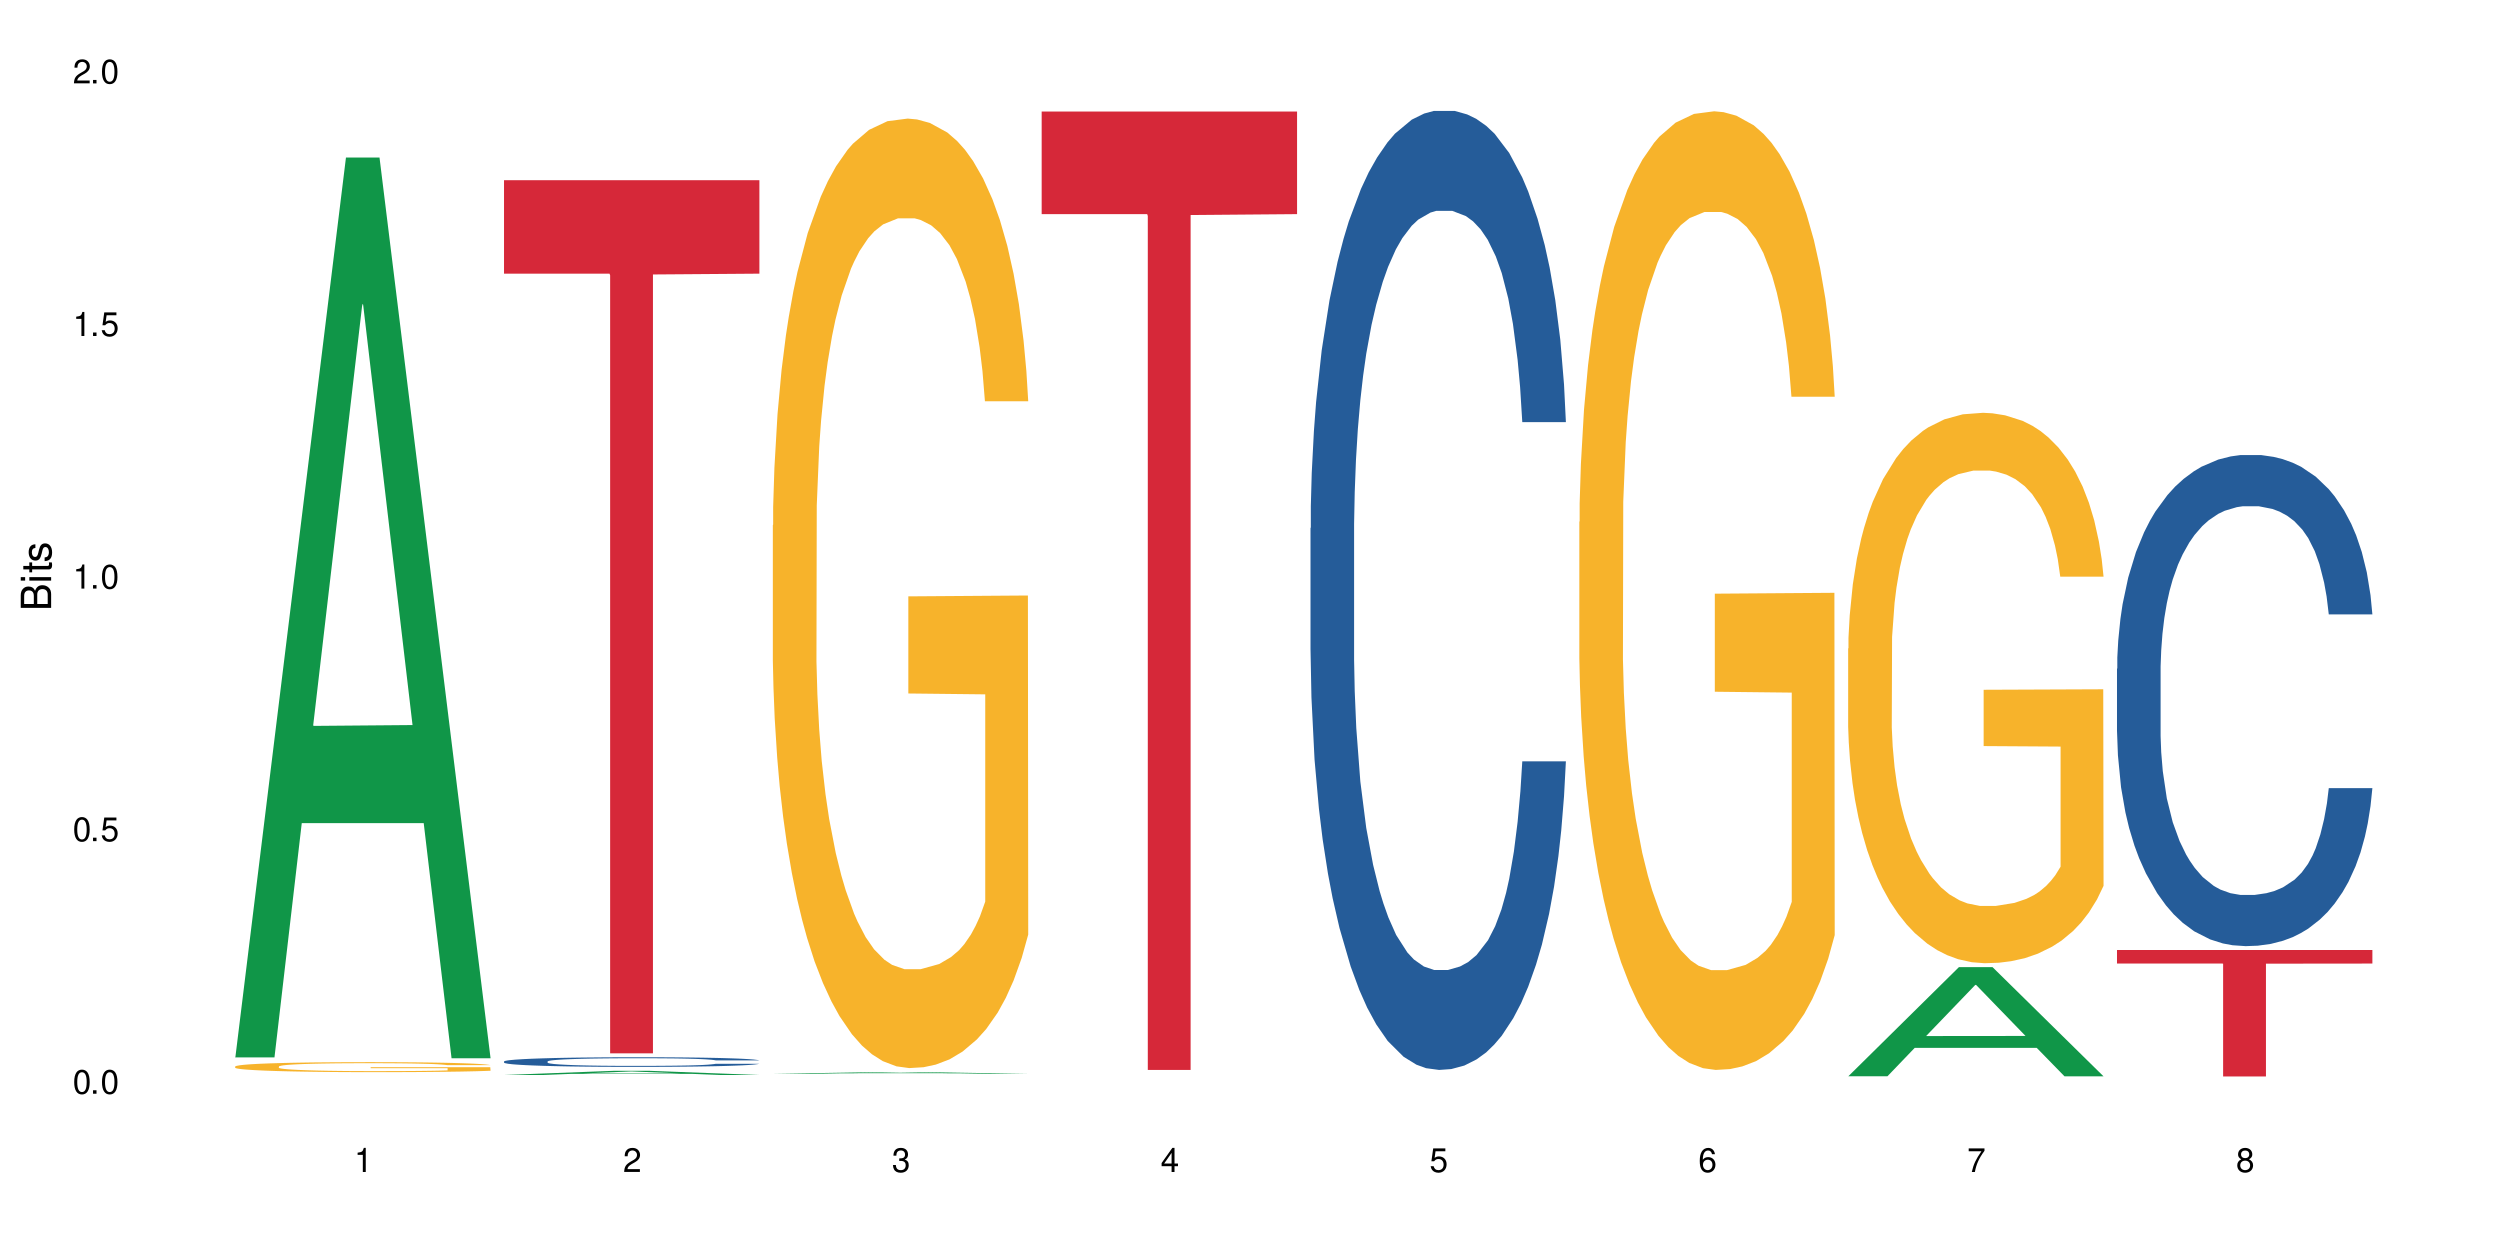 <?xml version="1.0" encoding="UTF-8"?>
<svg xmlns="http://www.w3.org/2000/svg" xmlns:xlink="http://www.w3.org/1999/xlink" width="720" height="360" viewBox="0 0 720 360">
<defs>
<g>
<g id="glyph-0-0">
</g>
<g id="glyph-0-1">
<path d="M 2.641 -6.938 C 2 -6.938 1.422 -6.656 1.078 -6.172 C 0.641 -5.562 0.406 -4.641 0.406 -3.359 C 0.406 -1.016 1.188 0.219 2.641 0.219 C 4.078 0.219 4.859 -1.016 4.859 -3.297 C 4.859 -4.641 4.656 -5.547 4.203 -6.172 C 3.844 -6.656 3.281 -6.938 2.641 -6.938 Z M 2.641 -6.188 C 3.547 -6.188 4 -5.25 4 -3.375 C 4 -1.406 3.562 -0.484 2.625 -0.484 C 1.734 -0.484 1.281 -1.438 1.281 -3.344 C 1.281 -5.25 1.734 -6.188 2.641 -6.188 Z M 2.641 -6.188 "/>
</g>
<g id="glyph-0-2">
<path d="M 1.828 -1 L 0.828 -1 L 0.828 0 L 1.828 0 Z M 1.828 -1 "/>
</g>
<g id="glyph-0-3">
<path d="M 4.562 -6.797 L 1.062 -6.797 L 0.547 -3.094 L 1.328 -3.094 C 1.719 -3.562 2.047 -3.734 2.578 -3.734 C 3.484 -3.734 4.062 -3.109 4.062 -2.094 C 4.062 -1.125 3.484 -0.531 2.578 -0.531 C 1.828 -0.531 1.375 -0.906 1.188 -1.672 L 0.328 -1.672 C 0.453 -1.109 0.547 -0.844 0.75 -0.594 C 1.125 -0.078 1.828 0.219 2.594 0.219 C 3.969 0.219 4.922 -0.781 4.922 -2.219 C 4.922 -3.562 4.031 -4.484 2.719 -4.484 C 2.25 -4.484 1.859 -4.359 1.469 -4.062 L 1.734 -5.969 L 4.562 -5.969 Z M 4.562 -6.797 "/>
</g>
<g id="glyph-0-4">
<path d="M 2.484 -4.938 L 2.484 0 L 3.328 0 L 3.328 -6.938 L 2.766 -6.938 C 2.469 -5.875 2.281 -5.734 0.984 -5.562 L 0.984 -4.938 Z M 2.484 -4.938 "/>
</g>
<g id="glyph-0-5">
<path d="M 4.859 -0.828 L 1.281 -0.828 C 1.359 -1.406 1.672 -1.781 2.5 -2.281 L 3.469 -2.828 C 4.406 -3.344 4.906 -4.062 4.906 -4.906 C 4.906 -5.484 4.672 -6.031 4.266 -6.406 C 3.859 -6.766 3.375 -6.938 2.719 -6.938 C 1.859 -6.938 1.219 -6.625 0.844 -6.031 C 0.609 -5.672 0.5 -5.234 0.484 -4.531 L 1.328 -4.531 C 1.359 -5.016 1.406 -5.281 1.531 -5.516 C 1.75 -5.938 2.188 -6.203 2.703 -6.203 C 3.469 -6.203 4.031 -5.641 4.031 -4.891 C 4.031 -4.344 3.719 -3.859 3.125 -3.516 L 2.234 -3 C 0.812 -2.172 0.406 -1.531 0.328 -0.016 L 4.859 -0.016 Z M 4.859 -0.828 "/>
</g>
<g id="glyph-0-6">
<path d="M 2.125 -3.188 L 2.578 -3.188 C 3.5 -3.188 3.984 -2.766 3.984 -1.922 C 3.984 -1.062 3.469 -0.531 2.594 -0.531 C 1.656 -0.531 1.203 -1 1.156 -2.016 L 0.312 -2.016 C 0.344 -1.453 0.438 -1.094 0.609 -0.781 C 0.953 -0.109 1.625 0.219 2.547 0.219 C 3.953 0.219 4.859 -0.625 4.859 -1.938 C 4.859 -2.828 4.516 -3.297 3.703 -3.594 C 4.344 -3.844 4.656 -4.328 4.656 -5.031 C 4.656 -6.219 3.875 -6.938 2.578 -6.938 C 1.203 -6.938 0.484 -6.172 0.453 -4.703 L 1.297 -4.703 C 1.312 -5.125 1.344 -5.359 1.453 -5.578 C 1.641 -5.969 2.062 -6.203 2.594 -6.203 C 3.344 -6.203 3.797 -5.75 3.797 -5 C 3.797 -4.516 3.609 -4.219 3.25 -4.047 C 3.016 -3.953 2.703 -3.922 2.125 -3.906 Z M 2.125 -3.188 "/>
</g>
<g id="glyph-0-7">
<path d="M 3.141 -1.672 L 3.141 0 L 3.984 0 L 3.984 -1.672 L 4.984 -1.672 L 4.984 -2.438 L 3.984 -2.438 L 3.984 -6.938 L 3.359 -6.938 L 0.266 -2.578 L 0.266 -1.672 Z M 3.141 -2.438 L 1 -2.438 L 3.141 -5.5 Z M 3.141 -2.438 "/>
</g>
<g id="glyph-0-8">
<path d="M 4.781 -5.125 C 4.609 -6.266 3.891 -6.938 2.844 -6.938 C 2.094 -6.938 1.422 -6.578 1.031 -5.953 C 0.594 -5.266 0.406 -4.422 0.406 -3.172 C 0.406 -2 0.578 -1.25 0.984 -0.641 C 1.359 -0.078 1.953 0.219 2.703 0.219 C 3.984 0.219 4.922 -0.75 4.922 -2.094 C 4.922 -3.375 4.062 -4.281 2.844 -4.281 C 2.172 -4.281 1.641 -4.031 1.281 -3.516 C 1.281 -5.234 1.828 -6.188 2.797 -6.188 C 3.391 -6.188 3.797 -5.797 3.938 -5.125 Z M 2.734 -3.531 C 3.547 -3.531 4.062 -2.953 4.062 -2.031 C 4.062 -1.156 3.484 -0.531 2.703 -0.531 C 1.922 -0.531 1.328 -1.188 1.328 -2.078 C 1.328 -2.938 1.906 -3.531 2.734 -3.531 Z M 2.734 -3.531 "/>
</g>
<g id="glyph-0-9">
<path d="M 4.984 -6.797 L 0.438 -6.797 L 0.438 -5.969 L 4.109 -5.969 C 2.5 -3.656 1.828 -2.234 1.328 0 L 2.219 0 C 2.594 -2.172 3.453 -4.047 4.984 -6.094 Z M 4.984 -6.797 "/>
</g>
<g id="glyph-0-10">
<path d="M 3.75 -3.656 C 4.469 -4.094 4.688 -4.438 4.688 -5.078 C 4.688 -6.172 3.844 -6.938 2.641 -6.938 C 1.438 -6.938 0.594 -6.172 0.594 -5.094 C 0.594 -4.438 0.812 -4.094 1.516 -3.656 C 0.734 -3.266 0.359 -2.703 0.359 -1.922 C 0.359 -0.656 1.281 0.219 2.641 0.219 C 3.984 0.219 4.922 -0.656 4.922 -1.922 C 4.922 -2.703 4.531 -3.266 3.75 -3.656 Z M 2.641 -6.188 C 3.359 -6.188 3.812 -5.75 3.812 -5.062 C 3.812 -4.406 3.344 -3.984 2.641 -3.984 C 1.922 -3.984 1.453 -4.406 1.453 -5.078 C 1.453 -5.75 1.922 -6.188 2.641 -6.188 Z M 2.641 -3.266 C 3.484 -3.266 4.062 -2.719 4.062 -1.906 C 4.062 -1.078 3.484 -0.531 2.625 -0.531 C 1.797 -0.531 1.219 -1.094 1.219 -1.906 C 1.219 -2.719 1.781 -3.266 2.641 -3.266 Z M 2.641 -3.266 "/>
</g>
<g id="glyph-1-0">
</g>
<g id="glyph-1-1">
<path d="M 0 -0.953 L 0 -4.891 C 0 -5.719 -0.234 -6.344 -0.734 -6.797 C -1.188 -7.234 -1.812 -7.469 -2.5 -7.469 C -3.547 -7.469 -4.188 -7 -4.625 -5.875 C -4.984 -6.688 -5.625 -7.094 -6.531 -7.094 C -7.172 -7.094 -7.734 -6.859 -8.141 -6.391 C -8.562 -5.922 -8.75 -5.344 -8.75 -4.5 L -8.75 -0.953 Z M -4.984 -2.062 L -7.766 -2.062 L -7.766 -4.219 C -7.766 -4.844 -7.688 -5.203 -7.453 -5.5 C -7.219 -5.812 -6.859 -5.969 -6.375 -5.969 C -5.891 -5.969 -5.531 -5.812 -5.297 -5.5 C -5.062 -5.203 -4.984 -4.844 -4.984 -4.219 Z M -0.984 -2.062 L -4 -2.062 L -4 -4.781 C -4 -5.766 -3.438 -6.359 -2.484 -6.359 C -1.547 -6.359 -0.984 -5.766 -0.984 -4.781 Z M -0.984 -2.062 "/>
</g>
<g id="glyph-1-2">
<path d="M -6.281 -1.797 L -6.281 -0.797 L 0 -0.797 L 0 -1.797 Z M -8.75 -1.797 L -8.75 -0.797 L -7.484 -0.797 L -7.484 -1.797 Z M -8.75 -1.797 "/>
</g>
<g id="glyph-1-3">
<path d="M -6.281 -3.047 L -6.281 -2.016 L -8.016 -2.016 L -8.016 -1.016 L -6.281 -1.016 L -6.281 -0.172 L -5.469 -0.172 L -5.469 -1.016 L -0.719 -1.016 C -0.078 -1.016 0.281 -1.453 0.281 -2.234 C 0.281 -2.5 0.25 -2.719 0.188 -3.047 L -0.641 -3.047 C -0.609 -2.906 -0.594 -2.766 -0.594 -2.562 C -0.594 -2.141 -0.719 -2.016 -1.156 -2.016 L -5.469 -2.016 L -5.469 -3.047 Z M -6.281 -3.047 "/>
</g>
<g id="glyph-1-4">
<path d="M -4.531 -5.25 C -5.766 -5.25 -6.469 -4.422 -6.469 -2.969 C -6.469 -1.516 -5.719 -0.562 -4.547 -0.562 C -3.562 -0.562 -3.094 -1.062 -2.734 -2.562 L -2.516 -3.484 C -2.344 -4.188 -2.094 -4.469 -1.641 -4.469 C -1.047 -4.469 -0.641 -3.875 -0.641 -3 C -0.641 -2.453 -0.797 -2 -1.062 -1.75 C -1.25 -1.594 -1.422 -1.531 -1.875 -1.469 L -1.875 -0.406 C -0.422 -0.453 0.281 -1.266 0.281 -2.922 C 0.281 -4.5 -0.5 -5.516 -1.719 -5.516 C -2.656 -5.516 -3.172 -4.984 -3.469 -3.734 L -3.703 -2.766 C -3.891 -1.953 -4.156 -1.609 -4.594 -1.609 C -5.188 -1.609 -5.547 -2.125 -5.547 -2.938 C -5.547 -3.75 -5.203 -4.172 -4.531 -4.203 Z M -4.531 -5.25 "/>
</g>
</g>
</defs>
<rect x="-72" y="-36" width="864" height="432" fill="rgb(100%, 100%, 100%)" fill-opacity="1"/>
<path fill-rule="nonzero" fill="rgb(6.275%, 58.824%, 28.235%)" fill-opacity="1" d="M 67.73 304.539 L 67.809 304.297 L 99.637 45.375 L 109.301 45.375 L 141.281 304.785 L 130.047 304.785 L 122.031 237.07 L 86.906 237.07 L 79.047 304.539 L 67.73 304.539 L 90.285 209.059 L 118.809 208.816 L 104.586 87.758 L 104.43 87.512 L 104.27 88.242 L 90.207 208.816 L 90.285 209.059 Z M 67.73 304.539 "/>
<path fill-rule="nonzero" fill="rgb(96.863%, 70.196%, 16.863%)" fill-opacity="1" d="M 67.73 307.133 L 67.82 307.133 L 67.82 307.078 L 68.18 306.961 L 69.078 306.797 L 70.242 306.664 L 71.5 306.559 L 72.305 306.504 L 73.652 306.426 L 74.816 306.367 L 77.777 306.25 L 81.543 306.141 L 83.609 306.09 L 85.941 306.047 L 89.258 305.996 L 90.785 305.977 L 95.449 305.938 L 100.738 305.91 L 106.57 305.902 L 109.262 305.906 L 112.938 305.914 L 117.961 305.945 L 120.832 305.969 L 123.074 305.996 L 125.406 306.031 L 128.277 306.082 L 130.969 306.148 L 133.121 306.211 L 135.273 306.289 L 137.066 306.371 L 138.594 306.465 L 139.938 306.574 L 140.746 306.668 L 141.281 306.758 L 128.816 306.758 L 128.098 306.668 L 127.289 306.598 L 125.945 306.508 L 124.598 306.445 L 123.254 306.395 L 120.742 306.328 L 118.59 306.285 L 115.898 306.25 L 113.297 306.227 L 110.336 306.211 L 108.543 306.203 L 103.789 306.203 L 99.484 306.223 L 96.973 306.242 L 95.18 306.266 L 92.668 306.305 L 91.141 306.336 L 90.246 306.355 L 87.555 306.438 L 85.762 306.512 L 84.773 306.562 L 83.52 306.641 L 82.621 306.711 L 81.633 306.816 L 81.098 306.895 L 80.379 307.074 L 80.289 307.547 L 80.559 307.648 L 81.098 307.754 L 81.812 307.848 L 82.891 307.949 L 83.965 308.027 L 85.852 308.129 L 87.465 308.195 L 88.719 308.242 L 91.141 308.312 L 92.129 308.336 L 94.461 308.383 L 96.883 308.418 L 99.844 308.453 L 102.086 308.469 L 105.672 308.48 L 110.246 308.48 L 115.629 308.465 L 119.039 308.445 L 121.371 308.422 L 122.895 308.402 L 124.777 308.375 L 126.125 308.348 L 127.379 308.32 L 128.906 308.273 L 128.906 307.648 L 106.75 307.645 L 106.75 307.352 L 141.195 307.348 L 141.281 308.375 L 139.398 308.445 L 137.066 308.516 L 134.824 308.566 L 132.492 308.613 L 129.176 308.66 L 126.484 308.691 L 122.355 308.73 L 118.59 308.754 L 114.645 308.77 L 111.145 308.777 L 107.02 308.781 L 103.34 308.773 L 99.395 308.758 L 96.254 308.738 L 93.383 308.711 L 90.516 308.676 L 86.926 308.621 L 84.594 308.578 L 82.172 308.523 L 79.75 308.457 L 77.598 308.387 L 76.164 308.332 L 74.727 308.266 L 73.203 308.188 L 71.766 308.098 L 70.691 308.02 L 69.703 307.926 L 68.988 307.84 L 68.27 307.723 L 67.91 307.625 L 67.73 307.543 Z M 67.73 307.133 "/>
<path fill-rule="nonzero" fill="rgb(6.275%, 58.824%, 28.235%)" fill-opacity="1" d="M 145.156 309.598 L 145.234 309.598 L 177.059 308.383 L 186.723 308.383 L 218.707 309.598 L 207.469 309.598 L 199.453 309.281 L 164.328 309.281 L 156.469 309.598 L 145.156 309.598 L 167.707 309.148 L 196.23 309.148 L 182.008 308.582 L 181.852 308.578 L 181.695 308.582 L 167.629 309.148 L 167.707 309.148 Z M 145.156 309.598 "/>
<path fill-rule="nonzero" fill="rgb(14.51%, 36.078%, 60%)" fill-opacity="1" d="M 145.156 305.695 L 145.242 305.691 L 145.242 305.633 L 145.512 305.535 L 146.141 305.414 L 146.77 305.328 L 148.383 305.18 L 150.625 305.035 L 152.957 304.922 L 154.664 304.859 L 156.188 304.809 L 159.684 304.711 L 161.93 304.664 L 164.352 304.621 L 167.309 304.578 L 169.461 304.555 L 174.305 304.512 L 177.895 304.496 L 180.676 304.488 L 186.684 304.488 L 190.273 304.496 L 192.875 304.512 L 195.742 304.531 L 198.164 304.555 L 202.383 304.609 L 206.148 304.68 L 207.852 304.719 L 210.543 304.801 L 212.605 304.875 L 214.043 304.941 L 215.656 305.035 L 217.094 305.148 L 218.168 305.277 L 218.707 305.387 L 206.148 305.387 L 205.52 305.285 L 204.805 305.207 L 203.457 305.105 L 202.113 305.031 L 200.23 304.957 L 198.523 304.91 L 196.191 304.859 L 194.129 304.828 L 191.977 304.809 L 189.914 304.793 L 185.969 304.777 L 181.391 304.777 L 179.688 304.781 L 176.191 304.801 L 174.305 304.82 L 171.613 304.855 L 169.73 304.887 L 167.488 304.938 L 165.965 304.98 L 164.082 305.047 L 162.734 305.105 L 161.211 305.191 L 160.312 305.254 L 159.508 305.324 L 158.789 305.406 L 158.25 305.496 L 157.891 305.59 L 157.711 305.684 L 157.711 306.074 L 157.891 306.168 L 158.34 306.273 L 159.508 306.43 L 161.211 306.562 L 163.184 306.668 L 165.066 306.746 L 166.145 306.781 L 167.578 306.82 L 169.82 306.871 L 173.051 306.922 L 174.934 306.941 L 177.805 306.965 L 180.766 306.973 L 184.711 306.973 L 188.211 306.965 L 190.543 306.949 L 192.965 306.93 L 196.281 306.887 L 198.344 306.848 L 200.141 306.797 L 201.484 306.75 L 202.383 306.711 L 203.727 306.633 L 204.805 306.543 L 205.609 306.457 L 206.148 306.371 L 218.707 306.371 L 218.168 306.473 L 217.359 306.57 L 216.555 306.645 L 215.297 306.734 L 213.863 306.812 L 211.801 306.898 L 210.094 306.957 L 207.852 307.023 L 205.789 307.07 L 203.547 307.113 L 200.23 307.164 L 198.074 307.188 L 195.742 307.211 L 192.965 307.234 L 189.465 307.25 L 185.699 307.262 L 182.199 307.262 L 178.434 307.258 L 175.652 307.246 L 171.973 307.227 L 167.398 307.18 L 164.082 307.133 L 161.48 307.082 L 159.238 307.031 L 156.727 306.965 L 153.496 306.852 L 151.523 306.766 L 150.176 306.695 L 148.652 306.594 L 147.574 306.508 L 146.32 306.363 L 145.422 306.184 L 145.156 306.047 Z M 145.156 305.695 "/>
<path fill-rule="nonzero" fill="rgb(83.922%, 15.686%, 22.353%)" fill-opacity="1" d="M 145.156 51.895 L 218.707 51.895 L 218.707 78.812 L 188.051 79.047 L 188.051 303.367 L 175.719 303.367 L 175.719 79.285 L 175.539 78.812 L 145.156 78.812 Z M 145.156 51.895 "/>
<path fill-rule="nonzero" fill="rgb(6.275%, 58.824%, 28.235%)" fill-opacity="1" d="M 222.578 309.27 L 222.656 309.27 L 254.48 308.727 L 264.148 308.727 L 296.129 309.27 L 284.895 309.27 L 276.879 309.129 L 241.75 309.129 L 233.895 309.27 L 222.578 309.27 L 245.129 309.07 L 273.656 309.07 L 259.434 308.816 L 259.273 308.812 L 259.117 308.816 L 245.051 309.07 L 245.129 309.07 Z M 222.578 309.27 "/>
<path fill-rule="nonzero" fill="rgb(96.863%, 70.196%, 16.863%)" fill-opacity="1" d="M 222.578 151.277 L 222.668 151.027 L 222.668 146.031 L 223.027 134.793 L 223.922 119.312 L 225.09 106.574 L 226.344 96.586 L 227.152 91.34 L 228.496 83.852 L 229.664 78.355 L 232.625 67.117 L 236.391 56.629 L 238.453 52.133 L 240.785 47.887 L 244.105 43.145 L 245.629 41.395 L 250.293 37.398 L 255.586 34.902 L 261.418 34.152 L 264.109 34.402 L 267.785 35.402 L 272.809 38.148 L 275.68 40.645 L 277.922 43.145 L 280.254 46.391 L 283.125 51.387 L 285.816 57.379 L 287.969 63.371 L 290.121 70.863 L 291.914 78.855 L 293.438 87.594 L 294.785 98.086 L 295.59 106.824 L 296.129 115.566 L 283.66 115.566 L 282.945 106.824 L 282.137 100.082 L 280.793 91.84 L 279.445 85.848 L 278.102 81.102 L 275.59 74.609 L 273.438 70.613 L 270.746 67.117 L 268.145 64.871 L 265.184 63.371 L 263.391 62.871 L 258.637 62.871 L 254.332 64.621 L 251.82 66.617 L 250.023 68.617 L 247.512 72.363 L 245.988 75.359 L 245.094 77.355 L 242.402 85.098 L 240.605 92.09 L 239.621 96.836 L 238.363 104.328 L 237.469 111.07 L 236.48 121.059 L 235.941 128.551 L 235.227 145.531 L 235.137 190.484 L 235.406 199.973 L 235.941 210.211 L 236.66 219.203 L 237.738 228.691 L 238.812 235.934 L 240.695 245.676 L 242.312 252.168 L 243.566 256.414 L 245.988 263.156 L 246.977 265.402 L 249.309 269.898 L 251.73 273.395 L 254.691 276.391 L 256.934 277.891 L 260.52 279.137 L 265.094 279.137 L 270.477 277.641 L 273.887 275.641 L 276.219 273.645 L 277.742 271.895 L 279.625 269.148 L 280.973 266.652 L 282.227 263.906 L 283.75 259.66 L 283.75 199.973 L 261.598 199.723 L 261.598 171.754 L 296.039 171.504 L 296.129 269.148 L 294.246 275.891 L 291.914 282.383 L 289.672 287.379 L 287.34 291.625 L 284.02 296.371 L 281.328 299.367 L 277.203 302.863 L 273.438 305.109 L 269.488 306.609 L 265.992 307.359 L 261.867 307.609 L 258.188 307.109 L 254.242 305.609 L 251.102 303.613 L 248.23 301.113 L 245.359 297.867 L 241.773 292.625 L 239.441 288.379 L 237.02 283.133 L 234.598 276.891 L 232.445 270.148 L 231.008 264.902 L 229.574 258.91 L 228.051 251.418 L 226.613 242.926 L 225.539 235.188 L 224.551 226.445 L 223.832 218.203 L 223.117 206.965 L 222.758 197.977 L 222.578 190.234 Z M 222.578 151.277 "/>
<path fill-rule="nonzero" fill="rgb(83.922%, 15.686%, 22.353%)" fill-opacity="1" d="M 300 32.121 L 373.555 32.121 L 373.555 61.668 L 342.898 61.93 L 342.898 308.145 L 330.566 308.145 L 330.566 62.188 L 330.387 61.668 L 300 61.668 Z M 300 32.121 "/>
<path fill-rule="nonzero" fill="rgb(14.51%, 36.078%, 60%)" fill-opacity="1" d="M 377.426 152.117 L 377.516 151.863 L 377.516 145.805 L 377.781 136.211 L 378.41 124.094 L 379.039 115.762 L 380.652 100.867 L 382.895 86.477 L 385.227 75.367 L 386.934 68.801 L 388.457 63.754 L 391.957 54.41 L 394.199 49.613 L 396.621 45.324 L 399.578 41.031 L 401.734 38.508 L 406.574 34.465 L 410.164 32.699 L 412.945 31.941 L 418.953 31.941 L 422.543 32.953 L 425.145 34.215 L 428.016 36.234 L 430.438 38.508 L 434.652 44.059 L 438.418 51.129 L 440.125 55.168 L 442.812 62.996 L 444.879 70.57 L 446.312 77.133 L 447.926 86.477 L 449.363 97.836 L 450.438 110.711 L 450.977 121.566 L 438.418 121.566 L 437.789 111.469 L 437.074 103.645 L 435.727 93.293 L 434.383 85.969 L 432.5 78.648 L 430.793 73.852 L 428.461 69.055 L 426.398 66.023 L 424.246 63.754 L 422.184 62.238 L 418.238 60.723 L 413.664 60.723 L 411.957 61.227 L 408.461 63.246 L 406.574 65.016 L 403.887 68.551 L 402 71.832 L 399.758 76.883 L 398.234 81.172 L 396.352 87.738 L 395.004 93.543 L 393.48 101.875 L 392.582 108.188 L 391.777 115.258 L 391.059 123.586 L 390.52 132.426 L 390.16 141.766 L 389.98 150.855 L 389.98 189.988 L 390.16 199.074 L 390.609 209.68 L 391.777 225.078 L 393.48 238.461 L 395.453 249.062 L 397.336 256.637 L 398.414 260.172 L 399.848 264.211 L 402.09 269.262 L 405.32 274.312 L 407.203 276.332 L 410.074 278.352 L 413.035 279.359 L 416.98 279.359 L 420.48 278.352 L 422.812 277.09 L 425.234 275.07 L 428.551 270.777 L 430.613 266.738 L 432.41 261.941 L 433.754 257.145 L 434.652 253.105 L 435.996 245.277 L 437.074 236.691 L 437.879 227.855 L 438.418 219.273 L 450.977 219.273 L 450.438 229.371 L 449.633 239.219 L 448.824 246.539 L 447.566 255.375 L 446.133 263.203 L 444.07 272.039 L 442.367 277.844 L 440.125 284.156 L 438.059 288.953 L 435.816 293.246 L 432.5 298.297 L 430.348 300.82 L 428.016 303.094 L 425.234 305.113 L 421.734 306.879 L 417.969 307.891 L 414.469 308.141 L 410.703 307.637 L 407.922 306.625 L 404.242 304.355 L 399.668 299.809 L 396.352 295.012 L 393.75 290.215 L 391.508 285.168 L 388.996 278.352 L 385.766 267.242 L 383.793 258.656 L 382.449 251.59 L 380.922 241.742 L 379.848 232.906 L 378.59 218.77 L 377.695 200.844 L 377.426 186.957 Z M 377.426 152.117 "/>
<path fill-rule="nonzero" fill="rgb(96.863%, 70.196%, 16.863%)" fill-opacity="1" d="M 454.848 150.305 L 454.938 150.051 L 454.938 145.008 L 455.297 133.664 L 456.191 118.031 L 457.359 105.172 L 458.613 95.086 L 459.422 89.793 L 460.77 82.227 L 461.934 76.68 L 464.895 65.332 L 468.66 54.742 L 470.723 50.207 L 473.055 45.918 L 476.375 41.129 L 477.898 39.363 L 482.562 35.328 L 487.855 32.809 L 493.688 32.051 L 496.379 32.305 L 500.055 33.312 L 505.078 36.086 L 507.949 38.605 L 510.191 41.129 L 512.523 44.406 L 515.395 49.449 L 518.086 55.5 L 520.238 61.551 L 522.391 69.117 L 524.184 77.184 L 525.711 86.008 L 527.055 96.598 L 527.863 105.422 L 528.398 114.25 L 515.934 114.25 L 515.215 105.422 L 514.406 98.617 L 513.062 90.297 L 511.715 84.246 L 510.371 79.453 L 507.859 72.898 L 505.707 68.863 L 503.016 65.332 L 500.414 63.066 L 497.453 61.551 L 495.66 61.047 L 490.906 61.047 L 486.602 62.812 L 484.09 64.828 L 482.297 66.848 L 479.785 70.629 L 478.258 73.656 L 477.363 75.672 L 474.672 83.488 L 472.879 90.547 L 471.891 95.34 L 470.633 102.902 L 469.738 109.711 L 468.75 119.797 L 468.211 127.359 L 467.496 144.504 L 467.406 189.891 L 467.676 199.473 L 468.211 209.809 L 468.93 218.887 L 470.008 228.469 L 471.082 235.777 L 472.965 245.613 L 474.582 252.168 L 475.836 256.453 L 478.258 263.262 L 479.246 265.531 L 481.578 270.07 L 484 273.602 L 486.961 276.625 L 489.203 278.137 L 492.789 279.398 L 497.363 279.398 L 502.746 277.887 L 506.156 275.867 L 508.488 273.852 L 510.012 272.086 L 511.895 269.312 L 513.242 266.793 L 514.496 264.02 L 516.023 259.73 L 516.023 199.473 L 493.867 199.219 L 493.867 170.98 L 528.309 170.727 L 528.398 269.312 L 526.516 276.121 L 524.184 282.676 L 521.941 287.719 L 519.609 292.004 L 516.289 296.797 L 513.602 299.82 L 509.473 303.352 L 505.707 305.621 L 501.758 307.133 L 498.262 307.891 L 494.137 308.141 L 490.457 307.637 L 486.512 306.125 L 483.371 304.109 L 480.5 301.586 L 477.633 298.309 L 474.043 293.016 L 471.711 288.727 L 469.289 283.434 L 466.867 277.129 L 464.715 270.32 L 463.281 265.027 L 461.844 258.977 L 460.32 251.41 L 458.883 242.84 L 457.809 235.023 L 456.82 226.199 L 456.102 217.879 L 455.387 206.531 L 455.027 197.453 L 454.848 189.637 Z M 454.848 150.305 "/>
<path fill-rule="nonzero" fill="rgb(6.275%, 58.824%, 28.235%)" fill-opacity="1" d="M 532.27 309.965 L 532.352 309.934 L 564.176 278.527 L 573.84 278.527 L 605.824 309.992 L 594.586 309.992 L 586.57 301.777 L 551.445 301.777 L 543.586 309.965 L 532.27 309.965 L 554.824 298.383 L 583.348 298.352 L 569.125 283.668 L 568.969 283.637 L 568.812 283.727 L 554.746 298.352 L 554.824 298.383 Z M 532.27 309.965 "/>
<path fill-rule="nonzero" fill="rgb(96.863%, 70.196%, 16.863%)" fill-opacity="1" d="M 532.27 186.785 L 532.359 186.641 L 532.359 183.746 L 532.719 177.23 L 533.617 168.254 L 534.781 160.871 L 536.039 155.082 L 536.844 152.039 L 538.191 147.695 L 539.355 144.512 L 542.316 137.996 L 546.086 131.918 L 548.148 129.312 L 550.48 126.852 L 553.797 124.102 L 555.324 123.086 L 559.988 120.77 L 565.281 119.324 L 571.109 118.887 L 573.801 119.031 L 577.48 119.613 L 582.5 121.203 L 585.371 122.652 L 587.613 124.102 L 589.945 125.98 L 592.816 128.879 L 595.508 132.352 L 597.66 135.824 L 599.812 140.168 L 601.609 144.801 L 603.133 149.867 L 604.477 155.949 L 605.285 161.016 L 605.824 166.082 L 593.355 166.082 L 592.637 161.016 L 591.832 157.105 L 590.484 152.328 L 589.141 148.855 L 587.793 146.105 L 585.281 142.34 L 583.129 140.023 L 580.438 137.996 L 577.836 136.695 L 574.879 135.824 L 573.082 135.535 L 568.328 135.535 L 564.023 136.551 L 561.512 137.707 L 559.719 138.867 L 557.207 141.039 L 555.684 142.773 L 554.785 143.934 L 552.094 148.422 L 550.301 152.473 L 549.312 155.227 L 548.059 159.566 L 547.16 163.477 L 546.176 169.266 L 545.637 173.609 L 544.918 183.453 L 544.828 209.512 L 545.098 215.016 L 545.637 220.949 L 546.355 226.16 L 547.43 231.664 L 548.508 235.859 L 550.391 241.508 L 552.004 245.27 L 553.262 247.73 L 555.684 251.641 L 556.668 252.941 L 559 255.551 L 561.422 257.574 L 564.383 259.312 L 566.625 260.184 L 570.215 260.906 L 574.789 260.906 L 580.168 260.035 L 583.578 258.879 L 585.91 257.719 L 587.434 256.707 L 589.32 255.113 L 590.664 253.668 L 591.922 252.074 L 593.445 249.613 L 593.445 215.016 L 571.289 214.871 L 571.289 198.656 L 605.734 198.512 L 605.824 255.113 L 603.941 259.023 L 601.609 262.789 L 599.363 265.684 L 597.031 268.145 L 593.715 270.895 L 591.023 272.633 L 586.898 274.66 L 583.129 275.961 L 579.184 276.828 L 575.684 277.266 L 571.559 277.41 L 567.883 277.121 L 563.934 276.25 L 560.797 275.094 L 557.926 273.645 L 555.055 271.762 L 551.465 268.723 L 549.133 266.262 L 546.711 263.223 L 544.289 259.602 L 542.137 255.695 L 540.703 252.652 L 539.266 249.18 L 537.742 244.836 L 536.309 239.914 L 535.23 235.426 L 534.246 230.359 L 533.527 225.582 L 532.809 219.066 L 532.449 213.855 L 532.27 209.367 Z M 532.27 186.785 "/>
<path fill-rule="nonzero" fill="rgb(14.51%, 36.078%, 60%)" fill-opacity="1" d="M 609.695 192.598 L 609.785 192.469 L 609.785 189.363 L 610.055 184.453 L 610.68 178.246 L 611.309 173.98 L 612.922 166.355 L 615.164 158.984 L 617.5 153.297 L 619.203 149.938 L 620.727 147.352 L 624.227 142.57 L 626.469 140.113 L 628.891 137.914 L 631.852 135.719 L 634.004 134.426 L 638.848 132.355 L 642.434 131.449 L 645.215 131.062 L 651.223 131.062 L 654.812 131.582 L 657.414 132.227 L 660.285 133.262 L 662.707 134.426 L 666.922 137.27 L 670.688 140.887 L 672.395 142.957 L 675.086 146.965 L 677.148 150.844 L 678.582 154.203 L 680.195 158.984 L 681.633 164.805 L 682.707 171.395 L 683.246 176.953 L 670.688 176.953 L 670.062 171.785 L 669.344 167.777 L 667.996 162.477 L 666.652 158.727 L 664.77 154.98 L 663.066 152.523 L 660.734 150.066 L 658.668 148.516 L 656.516 147.352 L 654.453 146.574 L 650.508 145.801 L 645.934 145.801 L 644.227 146.059 L 640.73 147.094 L 638.848 147.996 L 636.156 149.809 L 634.273 151.488 L 632.027 154.074 L 630.504 156.27 L 628.621 159.633 L 627.273 162.605 L 625.75 166.871 L 624.852 170.102 L 624.047 173.723 L 623.328 177.988 L 622.789 182.512 L 622.43 187.297 L 622.254 191.949 L 622.254 211.988 L 622.43 216.641 L 622.879 222.07 L 624.047 229.957 L 625.75 236.809 L 627.723 242.238 L 629.605 246.117 L 630.684 247.926 L 632.117 249.992 L 634.363 252.578 L 637.59 255.164 L 639.473 256.199 L 642.344 257.234 L 645.305 257.75 L 649.25 257.75 L 652.75 257.234 L 655.082 256.586 L 657.504 255.551 L 660.82 253.355 L 662.887 251.285 L 664.68 248.832 L 666.023 246.375 L 666.922 244.305 L 668.266 240.297 L 669.344 235.902 L 670.152 231.379 L 670.688 226.984 L 683.246 226.984 L 682.707 232.152 L 681.902 237.195 L 681.094 240.945 L 679.84 245.469 L 678.402 249.477 L 676.34 254 L 674.637 256.973 L 672.395 260.207 L 670.332 262.664 L 668.086 264.859 L 664.77 267.445 L 662.617 268.738 L 660.285 269.902 L 657.504 270.938 L 654.004 271.84 L 650.238 272.359 L 646.738 272.488 L 642.973 272.23 L 640.191 271.711 L 636.516 270.547 L 631.941 268.223 L 628.621 265.766 L 626.02 263.309 L 623.777 260.723 L 621.266 257.234 L 618.035 251.547 L 616.062 247.148 L 614.719 243.531 L 613.191 238.488 L 612.117 233.965 L 610.859 226.727 L 609.965 217.547 L 609.695 210.438 Z M 609.695 192.598 "/>
<path fill-rule="nonzero" fill="rgb(83.922%, 15.686%, 22.353%)" fill-opacity="1" d="M 609.695 273.605 L 683.246 273.605 L 683.246 277.504 L 652.594 277.539 L 652.594 310.016 L 640.258 310.016 L 640.258 277.57 L 640.082 277.504 L 609.695 277.504 Z M 609.695 273.605 "/>
<g fill="rgb(0%, 0%, 0%)" fill-opacity="1">
<use xlink:href="#glyph-0-1" x="20.965" y="314.993"/>
<use xlink:href="#glyph-0-2" x="25.965" y="314.993"/>
<use xlink:href="#glyph-0-1" x="28.965" y="314.993"/>
</g>
<g fill="rgb(0%, 0%, 0%)" fill-opacity="1">
<use xlink:href="#glyph-0-1" x="20.965" y="242.251"/>
<use xlink:href="#glyph-0-2" x="25.965" y="242.251"/>
<use xlink:href="#glyph-0-3" x="28.965" y="242.251"/>
</g>
<g fill="rgb(0%, 0%, 0%)" fill-opacity="1">
<use xlink:href="#glyph-0-4" x="20.965" y="169.509"/>
<use xlink:href="#glyph-0-2" x="25.965" y="169.509"/>
<use xlink:href="#glyph-0-1" x="28.965" y="169.509"/>
</g>
<g fill="rgb(0%, 0%, 0%)" fill-opacity="1">
<use xlink:href="#glyph-0-4" x="20.965" y="96.767"/>
<use xlink:href="#glyph-0-2" x="25.965" y="96.767"/>
<use xlink:href="#glyph-0-3" x="28.965" y="96.767"/>
</g>
<g fill="rgb(0%, 0%, 0%)" fill-opacity="1">
<use xlink:href="#glyph-0-5" x="20.965" y="24.024"/>
<use xlink:href="#glyph-0-2" x="25.965" y="24.024"/>
<use xlink:href="#glyph-0-1" x="28.965" y="24.024"/>
</g>
<g fill="rgb(0%, 0%, 0%)" fill-opacity="1">
<use xlink:href="#glyph-0-4" x="102.008" y="337.532"/>
</g>
<g fill="rgb(0%, 0%, 0%)" fill-opacity="1">
<use xlink:href="#glyph-0-5" x="179.43" y="337.532"/>
</g>
<g fill="rgb(0%, 0%, 0%)" fill-opacity="1">
<use xlink:href="#glyph-0-6" x="256.855" y="337.532"/>
</g>
<g fill="rgb(0%, 0%, 0%)" fill-opacity="1">
<use xlink:href="#glyph-0-7" x="334.277" y="337.532"/>
</g>
<g fill="rgb(0%, 0%, 0%)" fill-opacity="1">
<use xlink:href="#glyph-0-3" x="411.699" y="337.532"/>
</g>
<g fill="rgb(0%, 0%, 0%)" fill-opacity="1">
<use xlink:href="#glyph-0-8" x="489.125" y="337.532"/>
</g>
<g fill="rgb(0%, 0%, 0%)" fill-opacity="1">
<use xlink:href="#glyph-0-9" x="566.547" y="337.532"/>
</g>
<g fill="rgb(0%, 0%, 0%)" fill-opacity="1">
<use xlink:href="#glyph-0-10" x="643.969" y="337.532"/>
</g>
<g fill="rgb(0%, 0%, 0%)" fill-opacity="1">
<use xlink:href="#glyph-1-1" x="14.725" y="176.012"/>
<use xlink:href="#glyph-1-2" x="14.725" y="168.012"/>
<use xlink:href="#glyph-1-3" x="14.725" y="165.012"/>
<use xlink:href="#glyph-1-4" x="14.725" y="162.012"/>
</g>
</svg>
